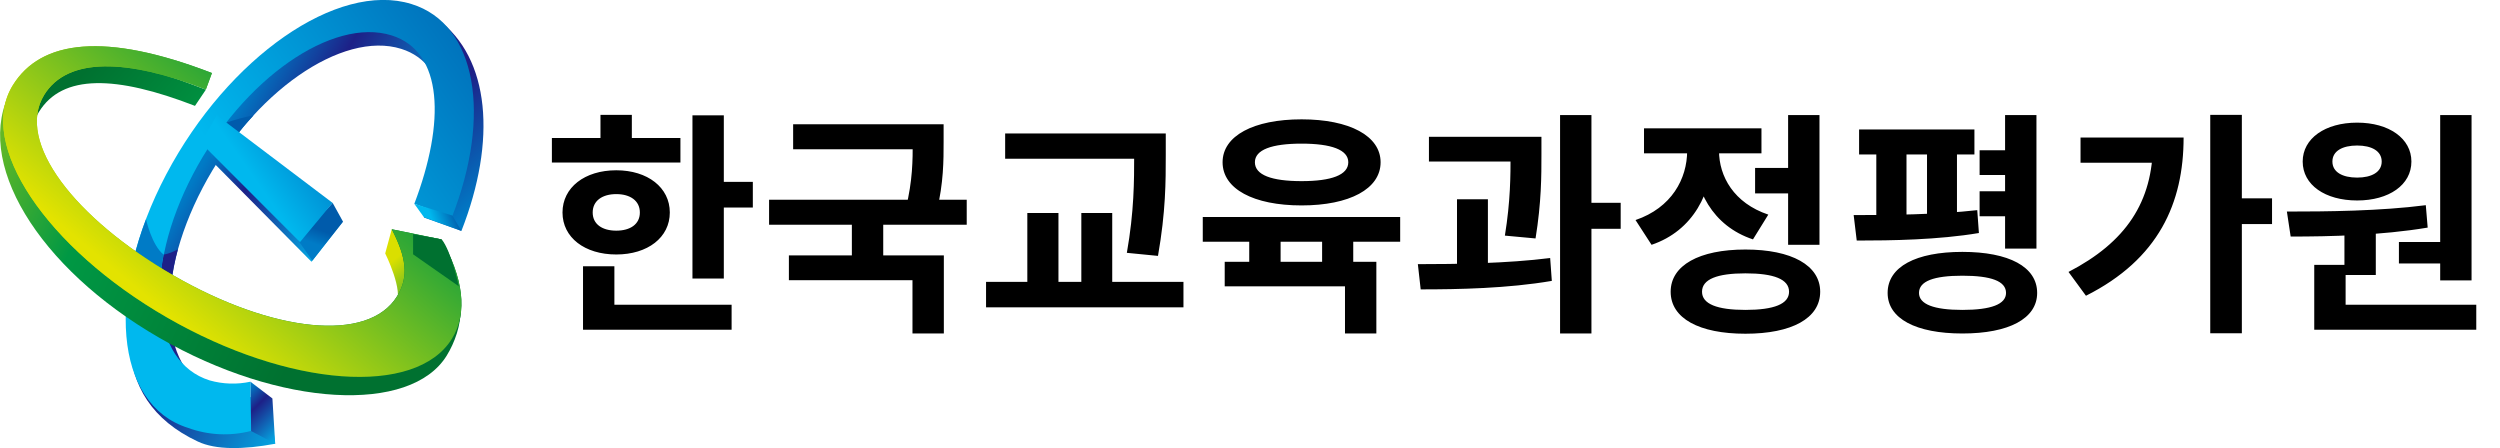 <svg width="212" height="38" viewBox="0 0 212 38" fill="none" xmlns="http://www.w3.org/2000/svg">
<rect x="0" y="0" width="212" height="38" fill="#808080" stroke="none"/>
<g style="mix-blend-mode:darken" clip-path="url(#clip0_300_10408)">
<rect width="212" height="38" fill="white"/>
<g clip-path="url(#clip1_300_10408)">
<path d="M37.429 2.3C36.898 1.952 36.323 1.678 35.718 1.485C29.466 -0.461 20.156 6.002 14.925 15.927C9.695 25.852 9.032 33.806 16.765 37.437C18.306 38.169 20.664 38.128 23.336 37.631L22.797 33.58C20.834 33.755 19.663 33.734 18.599 33.401C13.559 31.829 12.947 24.004 17.186 15.922C21.425 7.841 29.003 2.571 34.023 4.143C38.231 5.454 38.554 11.016 36.268 17.541C39.207 12.911 38.184 5.782 37.429 2.3Z" fill="url(#paint0_linear_300_10408)"/>
<path d="M19.215 10.396C19.964 10.137 20.73 9.93 21.507 9.777C21.507 9.777 20.69 10.642 20.217 11.287C20.217 11.287 18.866 10.611 19.215 10.396Z" fill="#005BAC"/>
<path d="M39.13 19.579C42.141 11.897 41.545 4.917 37.131 1.654C37.886 5.137 39.186 12.921 36.268 17.566C36.165 17.858 36.068 18.15 35.955 18.447L39.13 19.579Z" fill="url(#paint1_linear_300_10408)"/>
<path d="M17.782 32.259C12.742 30.687 12.13 22.861 16.364 14.78C20.598 6.699 28.181 1.429 33.206 3.001C37.604 4.374 37.763 10.381 35.133 17.284L38.313 18.437C41.709 9.802 40.43 2.049 34.896 0.343C28.628 -1.613 19.339 4.86 14.103 14.775C8.868 24.69 9.695 34.333 15.948 36.284C17.663 36.912 19.529 37.001 21.296 36.54L21.245 32.367C20.099 32.616 18.91 32.579 17.782 32.259Z" fill="url(#paint2_linear_300_10408)"/>
<path d="M19.436 11.574L19.57 11.682L29.039 18.831L26.414 22.196L18.316 14.012L17.561 12.552" fill="url(#paint3_linear_300_10408)"/>
<path d="M28.207 17.202L29.09 18.8L26.486 22.104L25.273 20.367L28.207 17.202Z" fill="url(#paint4_linear_300_10408)"/>
<path d="M18.383 9.771L18.517 9.879L28.202 17.203L25.438 20.531L17.052 12.132" fill="url(#paint5_linear_300_10408)"/>
<path d="M14.499 24.239C14.615 23.191 14.811 22.154 15.085 21.136C14.71 21.353 14.302 21.509 13.877 21.596C13.717 22.406 13.611 23.226 13.559 24.049C14.088 24.377 14.499 24.536 14.499 24.239Z" fill="#1D2088"/>
<path d="M12.382 18.59C11.924 19.803 11.543 21.043 11.242 22.303C11.979 22.931 12.752 23.514 13.559 24.05C13.611 23.226 13.717 22.406 13.877 21.596C12.855 20.787 12.382 18.59 12.382 18.59Z" fill="#007BC6"/>
<path d="M23.1 33.79L21.245 32.377L21.296 36.551L23.336 37.631L23.1 33.79Z" fill="url(#paint6_linear_300_10408)"/>
<path d="M35.133 17.284L35.955 18.427L39.13 19.584L38.359 18.278L35.133 17.284Z" fill="url(#paint7_linear_300_10408)"/>
<path d="M32.841 21.012C34.013 23.302 34.233 24.93 33.232 26.559C30.77 30.548 22.642 29.632 14.273 24.807C8.59 21.545 4.48 17.509 3.139 14.007C1.002 11.236 1.762 8.03 3.036 5.531C2.165 5.998 1.45 6.71 0.981 7.579C-2.379 13.622 3.227 22.713 13.507 28.643C23.788 34.574 34.824 35.101 37.876 30.164C39.248 27.936 40.008 24.3 36.967 21.74L32.898 20.92L32.841 21.012Z" fill="url(#paint8_linear_300_10408)"/>
<path d="M3.139 14.007C2.502 12.332 2.507 10.775 3.304 9.49C5.287 6.263 9.839 6.386 16.534 8.978L17.458 7.605C10.543 4.932 5.852 4.02 3.036 5.556C1.762 8.03 1.002 11.236 3.139 14.007Z" fill="url(#paint9_linear_300_10408)"/>
<path d="M33.221 19.44L32.666 21.489C32.666 21.489 34.275 24.715 33.566 25.816C36.191 24.464 36.72 22.457 33.221 19.44Z" fill="url(#paint10_linear_300_10408)"/>
<path d="M33.221 19.44C34.444 21.801 34.696 23.461 33.673 25.12C31.218 29.104 23.09 28.193 14.72 23.363C6.35 18.534 1.295 12.03 3.746 8.046C5.734 4.824 10.759 4.973 17.458 7.585L17.972 6.192C8.93 2.704 3.453 3.365 1.074 7.252C-1.973 12.214 3.894 21.002 14.181 26.933C24.466 32.863 35.271 33.662 38.328 28.72C39.7 26.492 39.258 23.481 37.419 20.301L33.221 19.44Z" fill="url(#paint11_linear_300_10408)"/>
<path d="M33.221 19.44C34.444 21.801 34.696 23.461 33.673 25.12C31.218 29.104 23.09 28.193 14.72 23.363C6.35 18.534 1.295 12.03 3.746 8.046C5.734 4.824 10.759 4.973 17.458 7.585L17.972 6.192C8.93 2.704 3.453 3.365 1.074 7.252C-1.973 12.214 3.894 21.002 14.181 26.933C24.466 32.863 35.271 33.662 38.328 28.72C39.7 26.492 39.258 23.481 37.419 20.301L33.221 19.44Z" fill="url(#paint12_linear_300_10408)"/>
<path d="M35.03 19.85V21.566L38.904 24.275C38.904 24.275 38.272 21.294 37.455 20.301L35.03 19.85Z" fill="#007130"/>
</g>
<g style="mix-blend-mode:darken">
<path d="M58.72 9.78H61.38V23.62H58.72V9.78ZM60.62 15.42H63.84V17.6H60.62V15.42ZM46.8 11.7H57.7V13.78H46.8V11.7ZM52.26 14.44C54.92 14.44 56.8 15.9 56.8 18.02C56.8 20.14 54.92 21.58 52.26 21.58C49.58 21.58 47.7 20.14 47.7 18.02C47.7 15.9 49.58 14.44 52.26 14.44ZM52.26 16.46C51.08 16.46 50.26 17.02 50.26 18.02C50.26 19.02 51.08 19.56 52.26 19.56C53.44 19.56 54.26 19.02 54.26 18.02C54.26 17.02 53.44 16.46 52.26 16.46ZM50.92 9.74H53.58V12.72H50.92V9.74ZM49.44 25.84H62.04V27.96H49.44V25.84ZM49.44 22.58H52.1V26.76H49.44V22.58ZM67.258 10.54H78.998V12.66H67.258V10.54ZM65.218 16.94H81.978V19.06H65.218V16.94ZM72.238 18.44H74.898V22.32H72.238V18.44ZM77.398 10.54H80.018V12.02C80.018 13.62 80.018 15.48 79.438 17.92L76.818 17.66C77.398 15.28 77.398 13.58 77.398 12.02V10.54ZM66.898 21.66H80.038V28.28H77.378V23.76H66.898V21.66ZM85.237 11.32H96.957V13.46H85.237V11.32ZM83.617 23.9H100.357V26.06H83.617V23.9ZM87.117 18.06H89.757V24.58H87.117V18.06ZM96.177 11.32H98.857V13.14C98.857 15.38 98.857 17.94 98.197 21.7L95.557 21.44C96.177 17.92 96.177 15.32 96.177 13.14V11.32ZM91.697 18.06H94.317V24.58H91.697V18.06ZM105.935 19.44H108.595V23.08H105.935V19.44ZM112.115 19.42H114.755V23.06H112.115V19.42ZM101.995 18.4H118.735V20.5H101.995V18.4ZM103.855 22.2H116.715V28.28H114.055V24.28H103.855V22.2ZM110.375 10.12C114.435 10.12 117.075 11.52 117.075 13.76C117.075 16.02 114.435 17.42 110.375 17.42C106.295 17.42 103.675 16.02 103.675 13.76C103.675 11.52 106.295 10.12 110.375 10.12ZM110.375 12.18C107.835 12.18 106.415 12.7 106.415 13.76C106.415 14.84 107.835 15.36 110.375 15.36C112.895 15.36 114.335 14.84 114.335 13.76C114.335 12.7 112.895 12.18 110.375 12.18ZM121.174 11.6H129.154V13.7H121.174V11.6ZM123.554 16.9H126.174V23.18H123.554V16.9ZM128.094 11.6H130.714V13.1C130.714 14.9 130.714 17.14 130.214 20.22L127.614 19.98C128.094 17.02 128.094 14.88 128.094 13.1V11.6ZM132.294 9.76H134.954V28.28H132.294V9.76ZM134.174 17.2H137.434V19.4H134.174V17.2ZM120.474 24.54L120.234 22.4C123.494 22.4 127.814 22.34 131.454 21.88L131.594 23.82C127.854 24.46 123.694 24.54 120.474 24.54ZM148.832 14.24H152.352V16.4H148.832V14.24ZM151.632 9.76H154.292V20.76H151.632V9.76ZM148.012 21.16C151.932 21.16 154.352 22.5 154.352 24.74C154.352 27 151.932 28.3 148.012 28.3C144.092 28.3 141.672 27 141.672 24.74C141.672 22.5 144.092 21.16 148.012 21.16ZM148.012 23.18C145.612 23.18 144.332 23.68 144.332 24.74C144.332 25.78 145.612 26.28 148.012 26.28C150.432 26.28 151.712 25.78 151.712 24.74C151.712 23.68 150.432 23.18 148.012 23.18ZM143.072 11.62H145.232V12.78C145.232 16.32 143.592 19.56 140.052 20.76L138.692 18.66C141.752 17.62 143.072 15.16 143.072 12.78V11.62ZM143.632 11.62H145.772V12.78C145.772 14.96 147.032 17.22 149.952 18.2L148.652 20.3C145.212 19.16 143.632 16.08 143.632 12.78V11.62ZM139.412 10.88H149.372V13H139.412V10.88ZM167.871 12.74H171.551V14.84H167.871V12.74ZM167.871 16.22H171.551V18.34H167.871V16.22ZM157.651 10.98H167.431V13.1H157.651V10.98ZM157.451 20.4L157.191 18.24C160.171 18.24 164.331 18.2 167.671 17.82L167.811 19.76C164.371 20.34 160.391 20.4 157.451 20.4ZM159.111 12.76H161.671V19.02H159.111V12.76ZM163.411 12.76H165.951V19.02H163.411V12.76ZM170.031 9.76H172.691V21.08H170.031V9.76ZM166.411 21.36C170.351 21.36 172.751 22.62 172.751 24.84C172.751 27.02 170.351 28.28 166.411 28.28C162.471 28.28 160.071 27.02 160.071 24.84C160.071 22.62 162.471 21.36 166.411 21.36ZM166.411 23.38C163.991 23.38 162.731 23.84 162.731 24.84C162.731 25.8 163.991 26.28 166.411 26.28C168.851 26.28 170.111 25.8 170.111 24.84C170.111 23.84 168.851 23.38 166.411 23.38ZM187.429 9.74H190.109V28.26H187.429V9.74ZM189.409 16.82H192.669V19H189.409V16.82ZM182.569 11.66H185.169C185.169 17.22 183.049 21.98 176.889 25.08L175.409 23.06C180.269 20.54 182.569 17.14 182.569 12.12V11.66ZM176.429 11.66H183.929V13.8H176.429V11.66ZM198.808 19.26H201.468V23.32H198.808V19.26ZM206.928 9.76H209.588V23.78H206.928V9.76ZM196.248 25.84H209.988V27.96H196.248V25.84ZM196.248 22.46H198.908V26.4H196.248V22.46ZM194.248 20.06L193.928 17.94C197.308 17.94 201.828 17.9 205.708 17.4L205.868 19.3C201.928 19.96 197.588 20.06 194.248 20.06ZM203.428 20.52H207.508V22.34H203.428V20.52ZM199.888 10.4C202.588 10.4 204.487 11.74 204.487 13.7C204.487 15.68 202.588 17 199.888 17C197.168 17 195.268 15.68 195.268 13.7C195.268 11.74 197.168 10.4 199.888 10.4ZM199.888 12.34C198.648 12.34 197.788 12.8 197.788 13.7C197.788 14.6 198.648 15.06 199.888 15.06C201.108 15.06 201.968 14.6 201.968 13.7C201.968 12.8 201.108 12.34 199.888 12.34Z" fill="black"/>
</g>
</g>
<defs>
<linearGradient id="paint0_linear_300_10408" x1="42.336" y1="28.659" x2="17.073" y2="14.028" gradientUnits="userSpaceOnUse">
<stop offset="0.35" stop-color="#00B8EE"/>
<stop offset="0.8" stop-color="#1D2087"/>
<stop offset="1" stop-color="#007BC6"/>
</linearGradient>
<linearGradient id="paint1_linear_300_10408" x1="47.844" y1="23.276" x2="33.251" y2="5.828" gradientUnits="userSpaceOnUse">
<stop offset="0.4" stop-color="#007BC6"/>
<stop offset="0.8" stop-color="#1D2087"/>
</linearGradient>
<linearGradient id="paint2_linear_300_10408" x1="19.359" y1="22.17" x2="54.822" y2="-2.745" gradientUnits="userSpaceOnUse">
<stop offset="0.1" stop-color="#00B8EE"/>
<stop offset="0.8" stop-color="#005BAB"/>
<stop offset="1" stop-color="#007BC6"/>
</linearGradient>
<linearGradient id="paint3_linear_300_10408" x1="34.701" y1="23.66" x2="17.594" y2="13.754" gradientUnits="userSpaceOnUse">
<stop offset="0.35" stop-color="#00B8EE"/>
<stop offset="0.8" stop-color="#1D2087"/>
<stop offset="1" stop-color="#007BC6"/>
</linearGradient>
<linearGradient id="paint4_linear_300_10408" x1="27.2" y1="19.527" x2="25.78" y2="23.448" gradientUnits="userSpaceOnUse">
<stop stop-color="#005BAB"/>
<stop offset="0.3" stop-color="#007BC6"/>
</linearGradient>
<linearGradient id="paint5_linear_300_10408" x1="21.682" y1="15.313" x2="27.337" y2="11.342" gradientUnits="userSpaceOnUse">
<stop stop-color="#00B8EE"/>
<stop offset="1" stop-color="#007BC6"/>
</linearGradient>
<linearGradient id="paint6_linear_300_10408" x1="26.059" y1="39.024" x2="20.518" y2="33.46" gradientUnits="userSpaceOnUse">
<stop offset="0.35" stop-color="#00B8EE"/>
<stop offset="0.8" stop-color="#1D2087"/>
<stop offset="1" stop-color="#007BC6"/>
</linearGradient>
<linearGradient id="paint7_linear_300_10408" x1="36.617" y1="18.621" x2="39.718" y2="17.488" gradientUnits="userSpaceOnUse">
<stop stop-color="#00B8EE"/>
<stop offset="0.65" stop-color="#005BAB"/>
<stop offset="1" stop-color="#007BC6"/>
</linearGradient>
<linearGradient id="paint8_linear_300_10408" x1="-11.077" y1="8.194" x2="26.894" y2="25.956" gradientUnits="userSpaceOnUse">
<stop stop-color="#DADF00"/>
<stop offset="0.5" stop-color="#009844"/>
<stop offset="1" stop-color="#007130"/>
</linearGradient>
<linearGradient id="paint9_linear_300_10408" x1="24.215" y1="22.436" x2="6.157" y2="7.235" gradientUnits="userSpaceOnUse">
<stop stop-color="#DADF00"/>
<stop offset="0.5" stop-color="#009844"/>
<stop offset="1" stop-color="#007130"/>
</linearGradient>
<linearGradient id="paint10_linear_300_10408" x1="33.175" y1="22.232" x2="39.752" y2="30.098" gradientUnits="userSpaceOnUse">
<stop stop-color="#DADF00"/>
<stop offset="0.55" stop-color="#009844"/>
<stop offset="1" stop-color="#007130"/>
</linearGradient>
<linearGradient id="paint11_linear_300_10408" x1="0.267" y1="17.94" x2="39.12" y2="17.94" gradientUnits="userSpaceOnUse">
<stop stop-color="#DADF00"/>
<stop offset="0.55" stop-color="#009844"/>
<stop offset="1" stop-color="#007130"/>
</linearGradient>
<linearGradient id="paint12_linear_300_10408" x1="13.137" y1="25.765" x2="39.492" y2="-5.753" gradientUnits="userSpaceOnUse">
<stop stop-color="#E3E300"/>
<stop offset="0.55" stop-color="#009844"/>
<stop offset="1" stop-color="#00702F"/>
</linearGradient>
<clipPath id="clip0_300_10408">
<rect width="212" height="38" fill="white"/>
</clipPath>
<clipPath id="clip1_300_10408">
<rect width="41" height="38" fill="white"/>
</clipPath>
</defs>
</svg>

